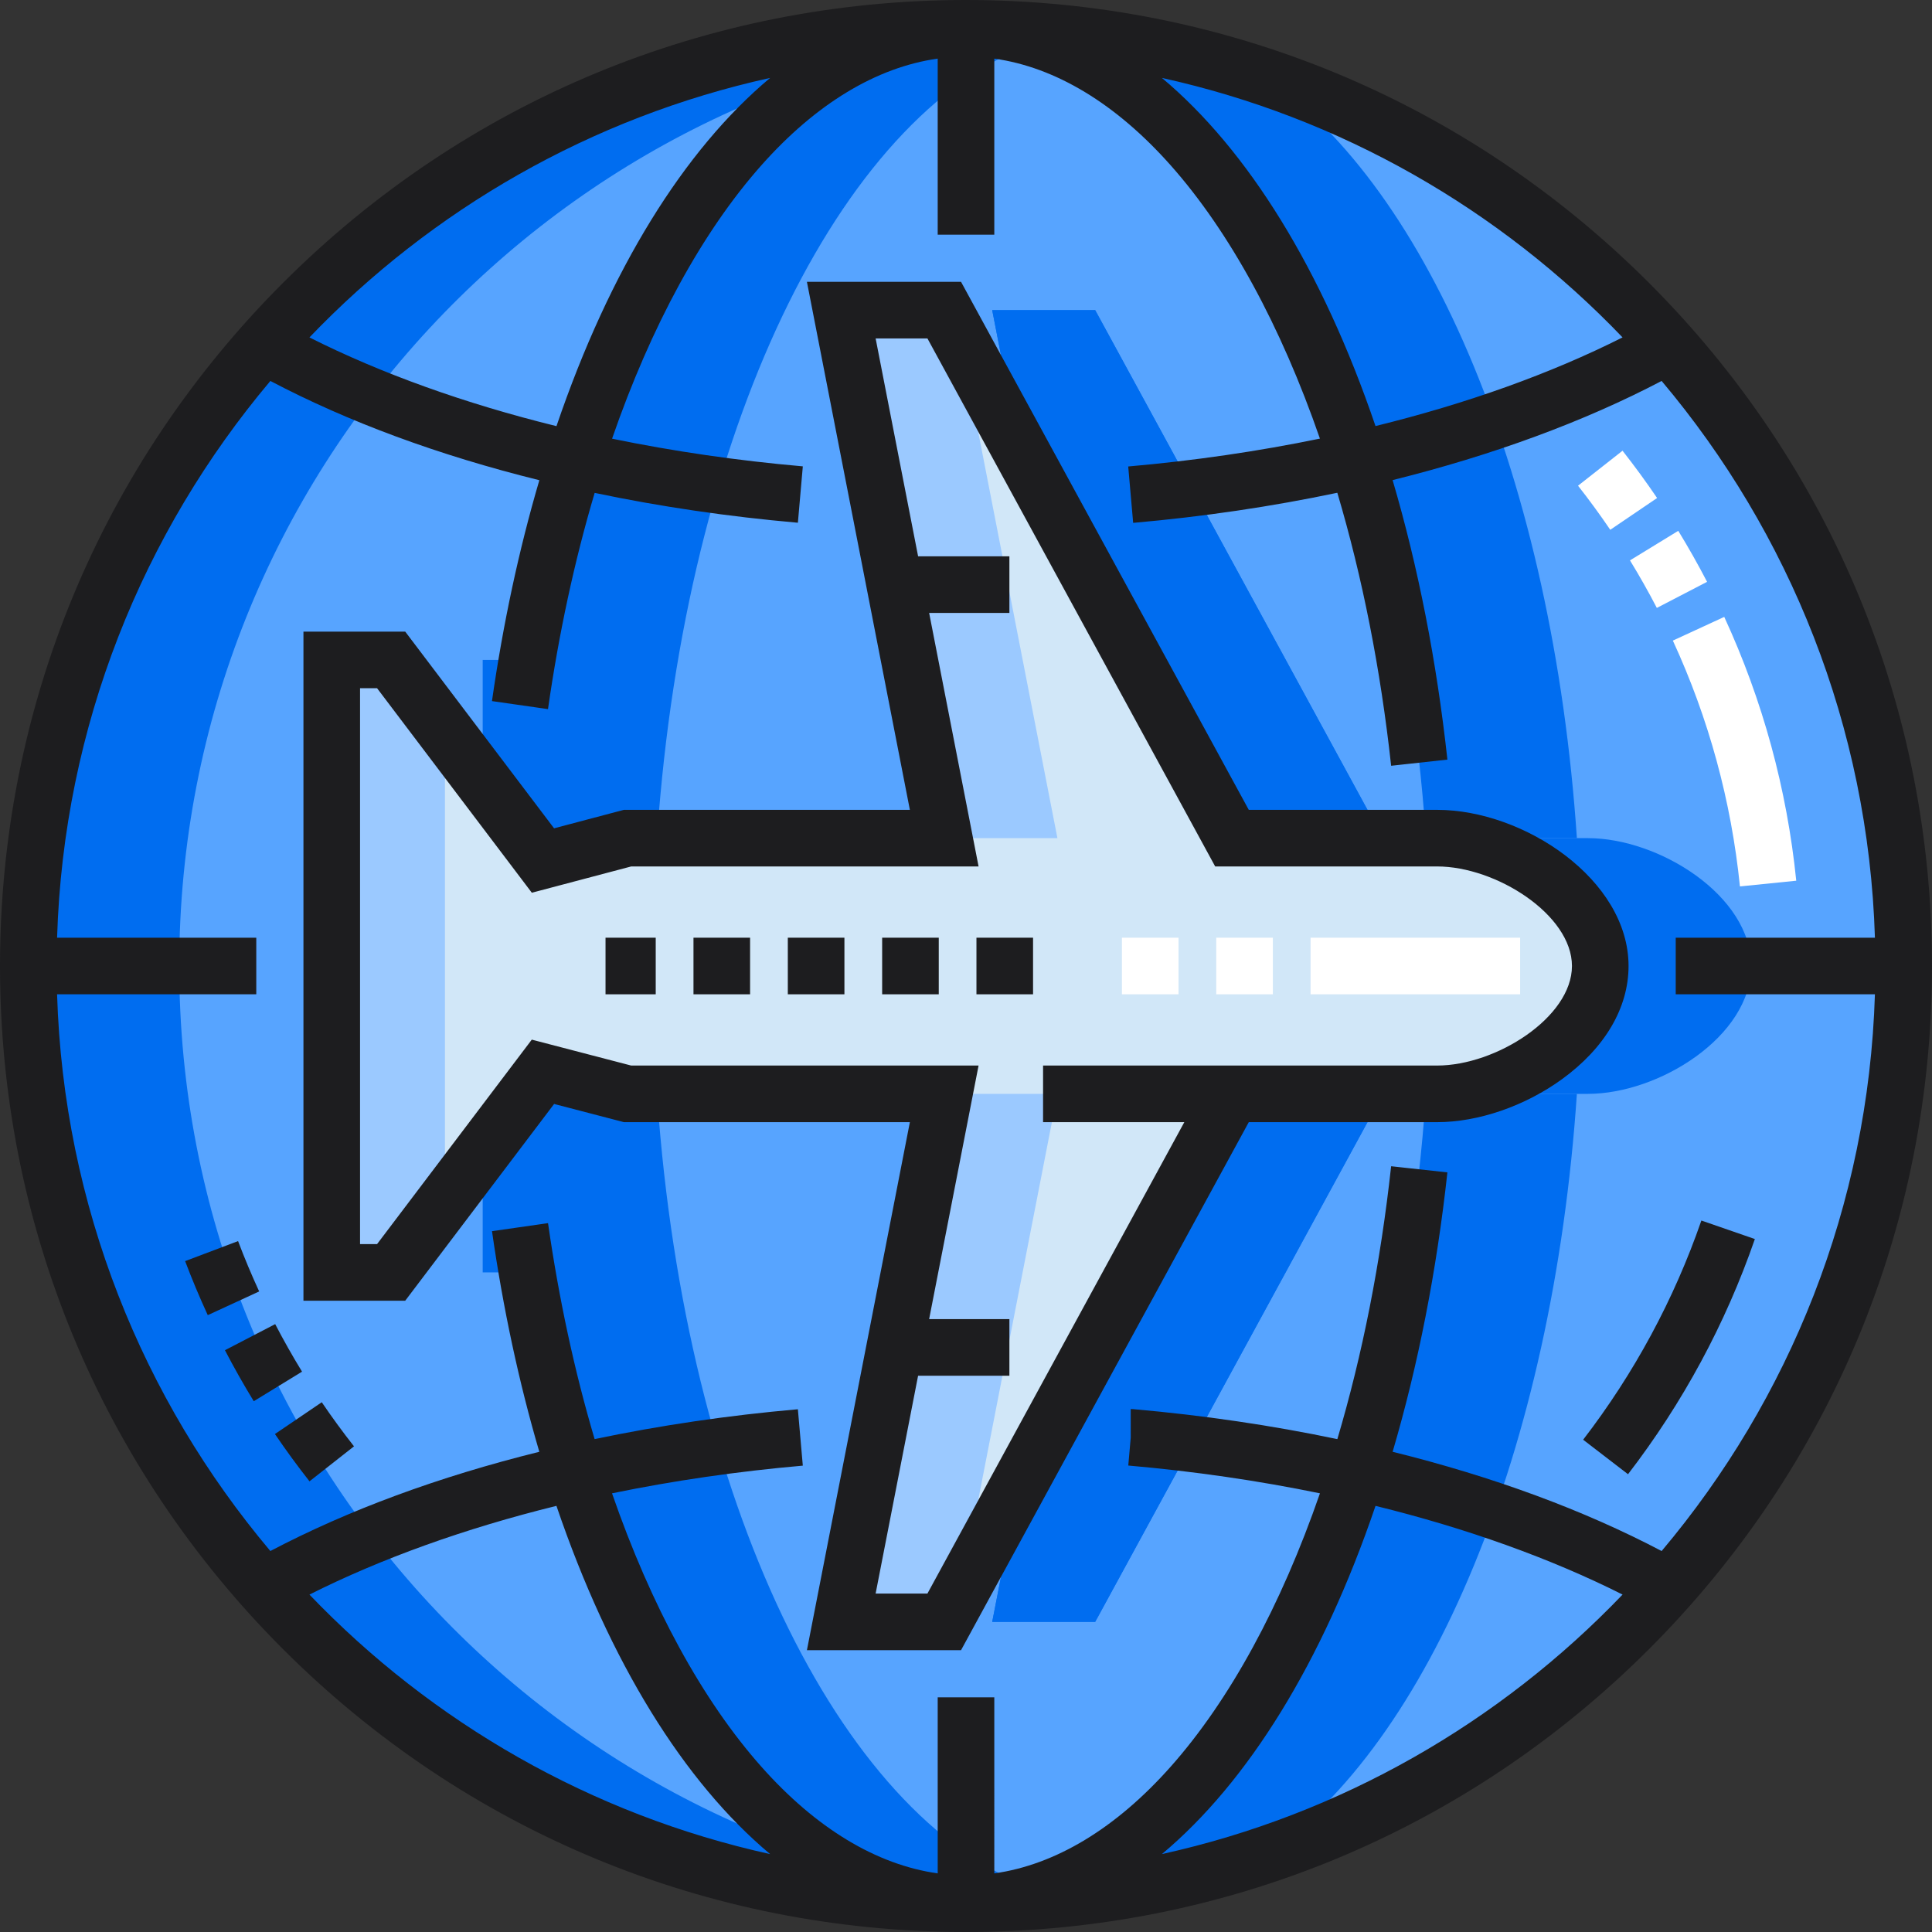 <?xml version="1.0" encoding="iso-8859-1"?>
<!-- Generator: Adobe Illustrator 19.0.0, SVG Export Plug-In . SVG Version: 6.00 Build 0)  -->
<svg version="1.1" id="Capa_1" xmlns="http://www.w3.org/2000/svg" xmlns:xlink="http://www.w3.org/1999/xlink" x="0px" y="0px"
	 viewBox="0 0 512 512" style="enable-background:new 0 0 512 512;" xml:space="preserve">
<rect x="0" y="0" width="512" height="512" fill="#333333" stroke="none"/>
<circle style="fill:#57A4FF;" cx="256" cy="256" r="248.5"/>
<g>
	<path style="fill:#006DF0;" d="M174.581,215.75l9.305,12.296l22.409-5.928h83.933L262.946,82.187h27.285l76.256,139.932h51.404
		c-6.38-94.512-39.066-172.114-82.67-201.718c-16.761-5.634-34.322-9.521-52.465-11.464
		C227.635,20.855,183.409,106.292,174.581,215.75z"/>
	<path style="fill:#006DF0;" d="M335.221,491.599c43.603-29.604,76.289-107.206,82.67-201.718h-51.404l-76.256,139.932h-27.285
		l27.283-139.932h-83.933l-22.409-5.844l-9.299,12.288c8.842,109.422,53.06,194.822,108.169,206.738
		C300.899,501.12,318.46,497.233,335.221,491.599z"/>
	<path style="fill:#006DF0;" d="M47.5,256C47.5,125.491,148.111,18.489,276,8.303C269.402,7.777,262.733,7.5,256,7.5
		C118.757,7.5,7.5,118.757,7.5,256S118.757,504.5,256,504.5c6.733,0,13.402-0.277,20-0.803C148.111,493.511,47.5,386.509,47.5,256z"
		/>
</g>
<g>
	<path style="fill:#57A4FF;" d="M326.487,289.881l-76.256,139.932h-27.285l27.283-139.932h-83.933l-22.409-5.844l-9.299,12.288
		C144.127,414.387,194.849,504.5,256,504.5c62.259,0,113.708-93.407,121.891-214.619L326.487,289.881z"/>
	<path style="fill:#57A4FF;" d="M143.886,228.047l22.409-5.928h83.933L222.945,82.187h27.285l76.256,139.932h51.404
		C369.708,100.907,318.259,7.5,256,7.5c-61.164,0-111.894,90.151-121.419,208.25L143.886,228.047z"/>
</g>
<g>
	<polygon style="fill:#006DF0;" points="366.487,222.119 290.231,82.187 262.946,82.187 270.029,118.517 326.487,222.119 	"/>
	<polygon style="fill:#006DF0;" points="326.487,289.881 270.029,393.483 262.946,429.813 290.231,429.813 366.487,289.881 
		377.891,289.881 377.891,289.881 	"/>
	<path style="fill:#006DF0;" d="M174.587,296.325l4.876-6.444h-13.169l-22.409-5.844l-9.299,12.288
		C144.127,414.387,194.849,504.5,256,504.5c6.814,0,13.498-1.119,20.01-3.271C224.069,484.085,183.065,401.245,174.587,296.325z"/>
	<path style="fill:#006DF0;" d="M166.295,222.119h13.106l-4.819-6.369c8.464-104.956,49.475-187.831,101.429-204.98
		C269.498,8.619,262.814,7.5,256,7.5c-61.164,0-111.894,90.151-121.419,208.25l9.305,12.296L166.295,222.119z"/>
	<path style="fill:#006DF0;" d="M464.083,256c0-18.712-24.507-33.881-43.219-33.881h-54.377L290.231,82.187h-27.285l27.283,139.932
		h-83.933l-22.409,5.928l-40.228-53.161h-15.741v162.311h15.741l40.228-53.161l22.409,5.844h83.933l-27.283,139.932h27.285
		l76.256-139.932h54.377C439.576,289.881,464.083,274.712,464.083,256L464.083,256z"/>
</g>
<path style="fill:#D1E7F8;" d="M424.083,256c0-18.712-24.507-33.881-43.219-33.881h-54.377L250.231,82.187h-27.285l27.283,139.932
	h-83.933l-22.409,5.928l-40.228-53.161H87.917v162.311h15.741l40.228-53.161l22.409,5.844h83.933l-27.283,139.932h27.285
	l76.256-139.932h54.377C399.576,289.881,424.083,274.712,424.083,256L424.083,256z"/>
<g>
	<polygon style="fill:#9BC9FF;" points="280.228,222.119 254.458,89.944 250.231,82.187 222.945,82.187 250.228,222.119 	"/>
	<polygon style="fill:#9BC9FF;" points="196.295,222.119 169.4,222.119 173.886,228.047 	"/>
	<polygon style="fill:#9BC9FF;" points="280.228,289.881 250.228,289.881 222.945,429.813 250.231,429.813 254.458,422.056 	"/>
	<polygon style="fill:#9BC9FF;" points="169.464,289.881 196.295,289.881 173.886,284.037 	"/>
	<polygon style="fill:#9BC9FF;" points="117.917,193.729 103.658,174.886 87.917,174.886 87.917,337.198 103.658,337.198 
		117.917,318.355 	"/>
</g>
<g>
	<path style="fill:#1D1D1F;" d="M431.583,256c0-22.922-27.747-41.381-50.719-41.381H330.94L254.685,74.687h-40.843l27.283,139.933
		H165.32l-18.488,4.891l-39.443-52.124H80.417v177.312h26.972l39.455-52.139l18.49,4.822h75.792l-27.283,139.933h40.843
		l76.256-139.932h49.923c10.868,0,23.214-4.243,33.026-11.349C425.3,277.769,431.583,267.103,431.583,256z M380.864,282.381
		L380.864,282.381H276.423v15h37.435l-68.082,124.932h-13.728l11.256-57.734H267.5v-15h-21.27l13.102-67.199h-92.075l-26.327-6.866
		l-41.001,54.183h-4.512V182.386h4.512l41.013,54.198l26.329-6.965h92.062l-13.1-67.19H267.5v-15h-24.193l-11.258-57.743h13.728
		l76.256,139.933h58.832c15.597,0,35.719,12.793,35.719,26.381l0,0C416.583,269.588,396.46,282.381,380.864,282.381z"/>
	<rect x="183.78" y="248.5" style="fill:#1D1D1F;" width="15" height="15"/>
	<rect x="233.78" y="248.5" style="fill:#1D1D1F;" width="15" height="15"/>
	<rect x="160.47" y="248.5" style="fill:#1D1D1F;" width="13.303" height="15"/>
	<rect x="258.77" y="248.5" style="fill:#1D1D1F;" width="15" height="15"/>
	<rect x="208.78" y="248.5" style="fill:#1D1D1F;" width="15" height="15"/>
</g>
<g>
	<rect x="297.32" y="248.5" style="fill:#FFFFFF;" width="15" height="15"/>
	<rect x="347.32" y="248.5" style="fill:#FFFFFF;" width="55.53" height="15"/>
	<rect x="322.32" y="248.5" style="fill:#FFFFFF;" width="15" height="15"/>
</g>
<path style="fill:#1D1D1F;" d="M437.02,74.98C388.667,26.629,324.38,0,256,0S123.333,26.629,74.98,74.98
	C26.629,123.333,0,187.62,0,256s26.629,132.667,74.98,181.02C123.333,485.371,187.62,512,256,512s132.667-26.629,181.02-74.98
	C485.371,388.667,512,324.38,512,256S485.371,123.333,437.02,74.98z M496.872,263.5c-1.723,56.077-22.697,107.386-56.521,147.54
	c-20.644-10.857-44.566-19.681-71.29-26.302c6.775-23.034,11.655-47.895,14.515-74.042l-14.911-1.631
	c-2.799,25.602-7.593,49.889-14.253,72.318c-17.377-3.647-35.538-6.318-54.096-7.944l-0.665-0.029l0.005,7.558l-0.65,7.413
	c17.42,1.527,34.462,4.004,50.792,7.366c-10.341,29.883-23.92,54.807-39.525,72.405c-14.505,16.357-30.536,26.024-46.772,28.313
	V449.81h-15v46.655c-16.235-2.288-32.265-11.956-46.77-28.313c-15.603-17.595-29.186-42.521-39.536-72.407
	c16.259-3.35,33.223-5.817,50.559-7.334l-1.308-14.943c-18.474,1.616-36.558,4.276-53.864,7.912
	c-5.315-17.919-9.467-37.131-12.348-57.234l-14.849,2.128c2.935,20.482,7.146,40.109,12.539,58.465
	c-26.695,6.617-50.614,15.44-71.275,26.301c-33.824-40.154-54.798-91.463-56.522-147.54h52.789v-15H15.128
	c1.724-56.079,22.698-107.388,56.523-147.542c20.638,10.859,44.558,19.683,71.281,26.304c-5.407,18.394-9.624,38.045-12.557,58.536
	l14.849,2.125c2.878-20.11,7.037-39.345,12.367-57.302c17.306,3.635,35.386,6.295,53.856,7.911l1.308-14.942
	c-17.331-1.517-34.292-3.984-50.551-7.335c10.345-29.884,23.927-54.809,39.532-72.407c14.504-16.356,30.533-26.024,46.765-28.312
	V62.19h15V15.535c16.236,2.288,32.267,11.956,46.772,28.313c15.602,17.594,29.178,42.511,39.519,72.388
	c-16.28,3.357-33.315,5.853-50.803,7.386l1.311,14.942c18.616-1.633,36.765-4.328,54.104-7.976
	c6.665,22.436,11.461,46.733,14.262,72.347l14.911-1.631c-2.861-26.16-7.745-51.033-14.524-74.074
	c26.488-6.585,50.706-15.471,71.294-26.276c33.827,40.155,54.802,91.465,56.526,147.545h-52.789v15h52.788V263.5z M429.992,89.415
	c-19.05,9.604-41.249,17.54-65.47,23.495c-14.134-41.549-33.827-73.191-56.603-92.26C355.327,31.1,397.544,55.538,429.992,89.415z
	 M204.091,20.647c-22.78,19.073-42.479,50.724-56.62,92.285c-24.19-5.949-46.536-13.975-65.467-23.513
	C114.455,55.537,156.677,31.097,204.091,20.647z M82.005,422.583c18.948-9.54,41.292-17.568,65.458-23.514
	c14.146,41.561,33.849,73.212,56.63,92.285C156.679,480.904,114.457,456.464,82.005,422.583z M307.919,491.351
	c22.78-19.073,42.476-50.723,56.61-92.282c24.187,5.949,46.533,13.973,65.47,23.51C397.55,456.459,355.33,480.899,307.919,491.351z"
	/>
<g>
	<path style="fill:#FFFFFF;" d="M439.079,161.104l13.312-6.913c-2.374-4.571-4.942-9.118-7.635-13.517l-12.793,7.832
		C434.472,152.606,436.866,156.845,439.079,161.104z"/>
	<path style="fill:#FFFFFF;" d="M439.147,131.978c-2.893-4.263-5.974-8.479-9.158-12.531l-11.794,9.269
		c2.969,3.778,5.842,7.709,8.539,11.685L439.147,131.978z"/>
	<path style="fill:#FFFFFF;" d="M476.025,233.396c-2.465-24.28-8.885-47.802-19.082-69.912l-13.621,6.281
		c9.5,20.601,15.482,42.52,17.78,65.146L476.025,233.396z"/>
</g>
<g>
	<path style="fill:#1D1D1F;" d="M72.861,380.033c2.892,4.263,5.974,8.479,9.159,12.531l11.793-9.27
		c-2.97-3.779-5.843-7.709-8.54-11.684L72.861,380.033z"/>
	<path style="fill:#1D1D1F;" d="M63.091,328.902l-14.03,5.306c1.823,4.821,3.842,9.638,6,14.318l13.621-6.282
		C66.67,337.882,64.79,333.394,63.091,328.902z"/>
	<path style="fill:#1D1D1F;" d="M72.926,350.906l-13.311,6.915c2.374,4.57,4.943,9.117,7.636,13.515l12.792-7.833
		C77.534,359.404,75.139,355.166,72.926,350.906z"/>
	<path style="fill:#1D1D1F;" d="M431.442,390.683c14.537-18.909,25.847-39.878,33.615-62.325l-14.175-4.905
		c-7.239,20.918-17.781,40.461-31.332,58.088L431.442,390.683z"/>
</g>
<g>
</g>
<g>
</g>
<g>
</g>
<g>
</g>
<g>
</g>
<g>
</g>
<g>
</g>
<g>
</g>
<g>
</g>
<g>
</g>
<g>
</g>
<g>
</g>
<g>
</g>
<g>
</g>
<g>
</g>
</svg>
